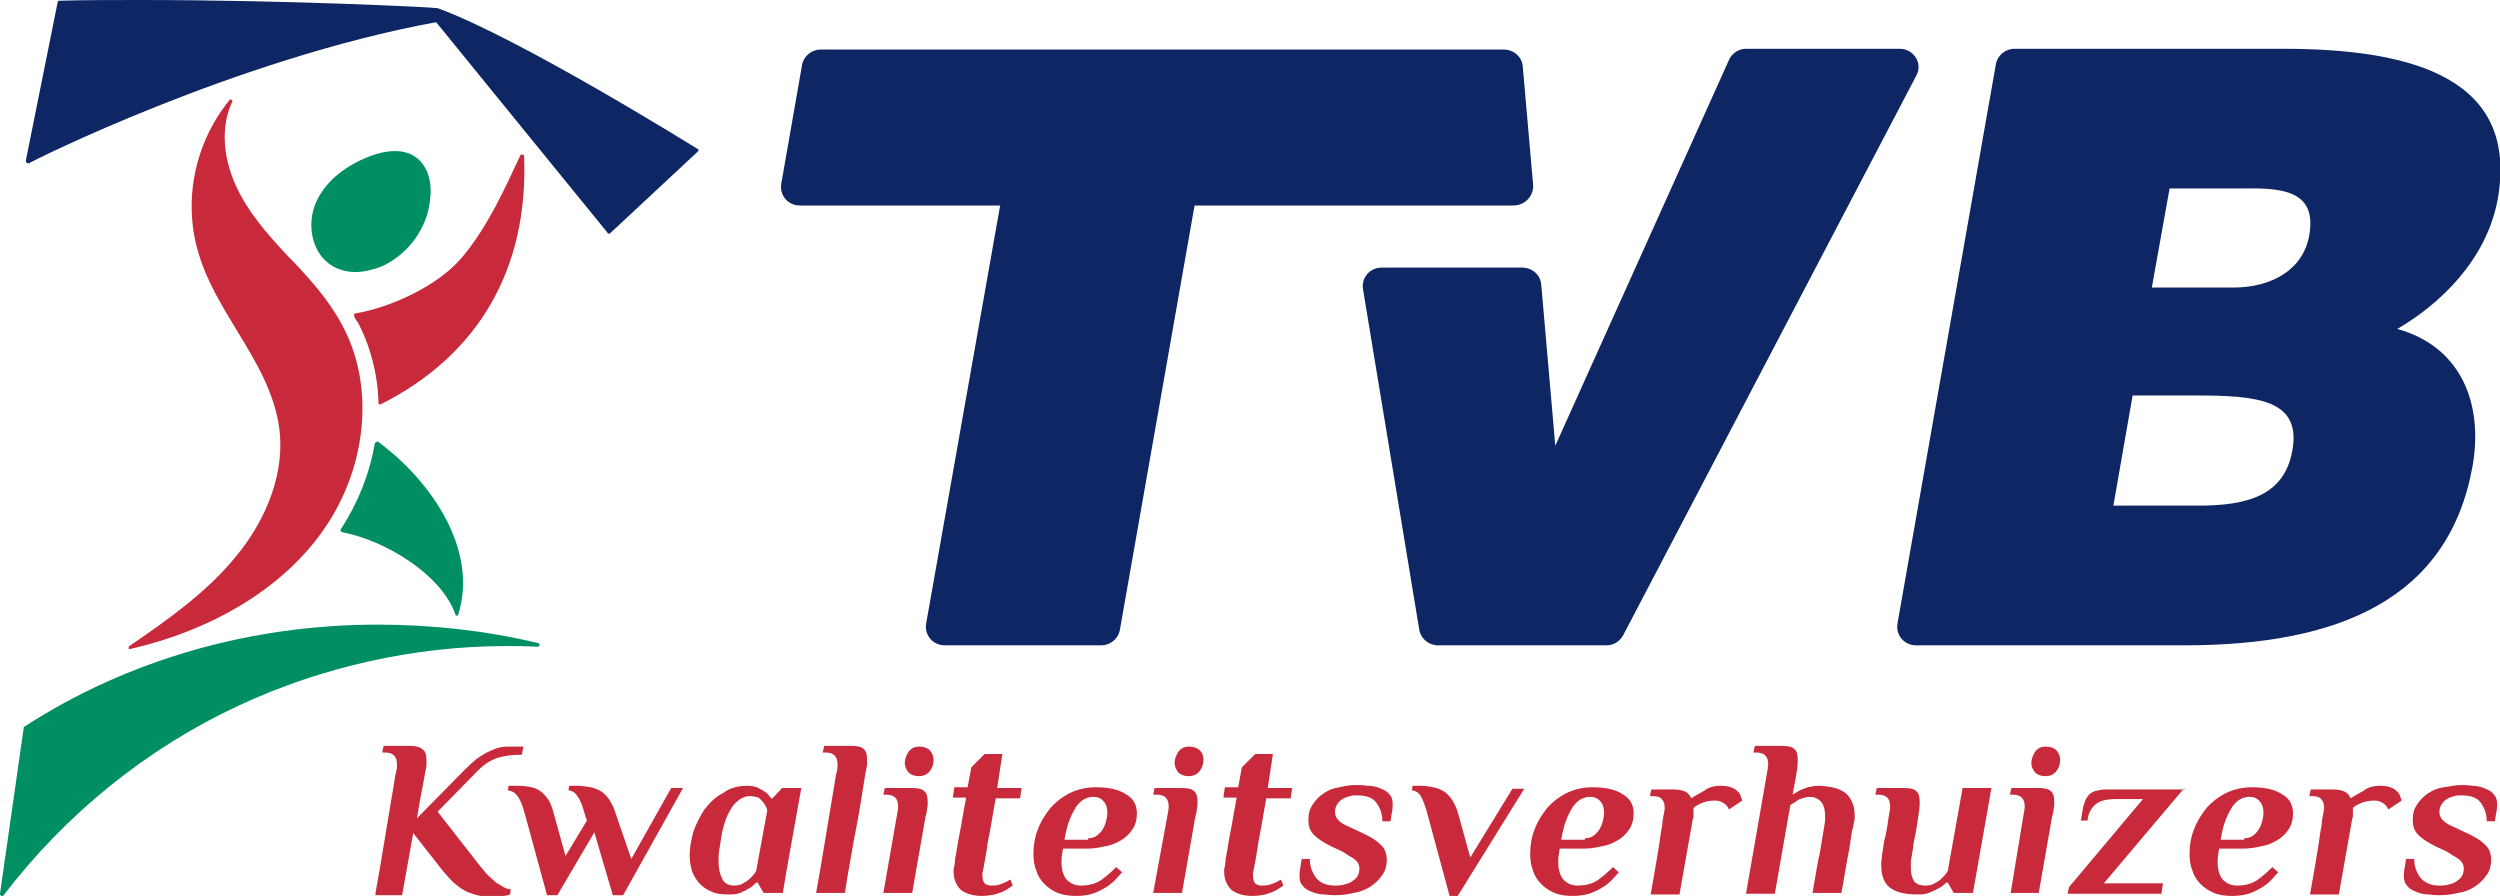 <?xml version="1.0" encoding="utf-8"?>
<!-- Generator: Adobe Illustrator 27.0.0, SVG Export Plug-In . SVG Version: 6.00 Build 0)  -->
<svg version="1.1" id="Laag_1" xmlns="http://www.w3.org/2000/svg" xmlns:xlink="http://www.w3.org/1999/xlink" x="0px" y="0px"
	 viewBox="0 0 338.2 121.2" style="enable-background:new 0 0 338.2 121.2;" xml:space="preserve">
<g>
	<g>
		<path style="fill:#C82A3B;" d="M17.6,87.8C17.6,87.8,17.6,87.8,17.6,87.8c10.9-2.5,20-7.9,25.5-15.2c6.5-8.6,7.8-20.1,3.2-28.6
			c-1.8-3.4-4.4-6.3-7-9l-0.4-0.4c-2.9-3.1-5.4-6-7-9.5c-1.8-4-2-8.1-0.5-11.3c0.1-0.1,0-0.3-0.1-0.3c-0.1-0.1-0.3,0-0.3,0.1
			c-4.7,5.8-6.3,13.7-4.1,20.8c1.1,3.7,3.2,7.1,5.2,10.4c2.5,4.1,5.1,8.4,5.7,13.3c0.7,5.6-1.5,11.9-5.9,17.2
			c-4,4.9-9.3,8.6-14.4,12.1c-0.1,0.1-0.1,0.2-0.1,0.3C17.4,87.8,17.5,87.8,17.6,87.8z"/>
		<path style="fill:#C82A3B;" d="M48,43c0.1,0.2,0.2,0.4,0.4,0.6c1.7,3.2,2.7,7,2.8,10.9c0,0.1,0.1,0.2,0.1,0.2c0,0,0.1,0,0.1,0
			c0,0,0.1,0,0.1,0C64.8,48,71.5,36.3,70.9,21.1c0-0.1-0.1-0.2-0.2-0.2c-0.1,0-0.2,0-0.3,0.1c-2.2,4.7-4.4,9.6-7.8,13.7
			c-3.3,4-9.8,6.9-14.5,7.7c-0.1,0-0.2,0.1-0.2,0.1c0,0.1,0,0.2,0,0.2L48,43z"/>
		<path style="fill:#008F62;" d="M51.2,59.8c-0.1-0.1-0.2-0.1-0.3,0c-0.1,0-0.1,0.1-0.2,0.2c-0.7,4.1-2.3,8.1-4.6,11.6
			c0,0.1-0.1,0.2,0,0.2c0,0.1,0.1,0.1,0.2,0.2c5.8,1.1,13.4,5.7,15.3,11.1c0,0.1,0.1,0.2,0.2,0.2c0,0,0,0,0,0c0.1,0,0.2-0.1,0.2-0.2
			C64.7,74.5,58.5,65.2,51.2,59.8z"/>
		<path style="fill:#0F2665;" d="M94.3,20.1C94.1,20,70.4,5.2,59.2,1.1c0,0,0,0,0,0c0,0,0,0-0.1,0C58.9,1,39.1,0,19,0
			c-3.9,0-7.6,0-11,0.1c-0.1,0-0.2,0.1-0.2,0.2L3.5,21.7c0,0.1,0,0.2,0.1,0.3c0,0,0.1,0.1,0.2,0.1c0,0,0.1,0,0.1,0
			C4.1,21.9,31.8,8,59,3l23.2,28.5c0,0.1,0.1,0.1,0.2,0.1c0,0,0,0,0,0c0.1,0,0.1,0,0.2-0.1l11.8-11c0.1-0.1,0.1-0.1,0.1-0.2
			C94.5,20.2,94.4,20.2,94.3,20.1z"/>
		<path style="fill:#008F62;" d="M56.3,21.3c-1.6-1.2-4-1.1-6.7,0c-2.4,1-5.5,2.9-6.9,6.2c-1.2,2.8-0.6,6.8,2.3,8.5
			c0.9,0.5,1.9,0.8,3.1,0.8h0c1.1,0,2.3-0.3,3.4-0.7c3.7-1.6,6.4-5.3,6.7-9.3C58.5,24.4,57.7,22.3,56.3,21.3z"/>
		<path style="fill:#008F62;" d="M72.8,87c-7.1-1.7-14.4-2.5-21.7-2.5c-17.3,0-33.9,4.8-47.8,13.8c-0.1,0-0.1,0.1-0.1,0.2L0,120.9
			c0,0.1,0,0.2,0.2,0.3c0,0,0.1,0,0.1,0c0.1,0,0.2,0,0.2-0.1c8.4-11,19.4-19.9,31.9-25.7c11.2-5.2,23.7-8,36.1-8
			c1.4,0,2.8,0,4.2,0.1c0.1,0,0.3-0.1,0.3-0.2C73,87.1,72.9,87,72.8,87z"/>
	</g>
	<g>
		<path style="fill:#0F2665;" d="M337.9,26.9c2.8-16-10.9-20.3-29-20.3h-36.4c-1.2,0-2.3,0.9-2.5,2.1l-13.3,75.6
			c-0.3,1.6,0.9,3,2.5,3h36.3c21,0,35.8-6.3,39-24.3c1.5-8.7-1.8-16.2-10.2-18.5C330,41.2,336.4,35.2,337.9,26.9z M310.1,61
			c-1.1,6.1-6.2,7.4-12.7,7.4h-11.5l2.6-14.9h8.4C305.3,53.5,311.4,54,310.1,61z M312.4,31.8c-0.8,4.7-5.1,7.1-10.3,7.1h-11
			l2.4-13.4h9.3C308.3,25.4,313.5,25.5,312.4,31.8z"/>
		<path style="fill:#0F2665;" d="M257,6.6h-20.8c-1,0-1.9,0.6-2.3,1.5l-23.5,52.2l-1.9-21.8c-0.1-1.3-1.2-2.3-2.6-2.3h-19
			c-1.6,0-2.8,1.4-2.5,3l7.6,46c0.2,1.2,1.3,2.1,2.5,2.1h22.8c1,0,1.8-0.5,2.3-1.4l39.6-75.6C260.2,8.6,258.9,6.6,257,6.6z"/>
		<path style="fill:#0F2665;" d="M207.4,25l-1.4-16c-0.1-1.3-1.2-2.3-2.6-2.3H111c-1.2,0-2.3,0.9-2.5,2.1l-2.8,16
			c-0.3,1.6,0.9,3,2.5,3h27.1l-10,56.5c-0.3,1.6,0.9,3,2.5,3h21.2c1.2,0,2.3-0.9,2.5-2.1l10.1-57.4h43.1
			C206.3,27.8,207.5,26.5,207.4,25z"/>
	</g>
	<g>
		<path style="fill:#C82A3B;" d="M50.8,120.8c0.5-2.8,0.9-5.1,1.2-7c0.3-1.9,0.6-3.5,0.8-4.8c0.2-1.3,0.4-2.3,0.5-3
			c0.1-0.7,0.2-1.3,0.3-1.6c0.1-0.4,0.1-0.6,0.1-0.7c0-0.1,0-0.2,0-0.3c0-0.5-0.1-0.9-0.4-1.2c-0.3-0.3-0.7-0.4-1.3-0.4h-0.3
			l0.2-0.9h3.6c0.8,0,1.4,0.2,1.7,0.5c0.4,0.3,0.5,0.8,0.5,1.6c0,0.1,0,0.3,0,0.5c0,0.2-0.1,0.6-0.2,1.1c-0.1,0.5-0.2,1.2-0.4,2.2
			c-0.2,0.9-0.4,2.2-0.7,3.9l6.4-6.5c0.4-0.4,0.8-0.8,1.3-1.2c0.4-0.4,0.9-0.7,1.4-1s1-0.5,1.5-0.7c0.5-0.2,1.1-0.3,1.7-0.3h2.1
			l-0.2,1.1c-1.1,0-2.2,0.1-3.2,0.4c-1,0.3-1.9,0.9-2.7,1.7l-5.5,5.6l5.7,7.3c0.3,0.4,0.7,0.8,1,1.2c0.4,0.4,0.8,0.7,1.1,1
			c0.4,0.3,0.8,0.5,1.1,0.7c0.4,0.2,0.7,0.3,1,0.3l-0.1,0.7c-0.2,0.1-0.6,0.2-1,0.2c-0.4,0.1-0.8,0.1-1.3,0.1c-0.6,0-1.1,0-1.7-0.1
			c-0.6-0.1-1.1-0.3-1.7-0.5c-0.6-0.3-1.1-0.6-1.7-1.1c-0.6-0.5-1.1-1.1-1.7-1.8l-4-5.1l-1.5,8.4H50.8z"/>
		<path style="fill:#C82A3B;" d="M85.4,116.2l5.4-9.6h1.6l-8.1,14.5h-1.4l-2.5-8.5l-5,8.5h-1.4l-3-11c-0.3-1.1-0.6-1.9-1-2.4
			c-0.3-0.5-0.8-0.7-1.3-0.8l0.1-0.6c0,0,0.1,0,0.3,0c0.1,0,0.3,0,0.4,0c0.1,0,0.3,0,0.4,0c0.1,0,0.3,0,0.3,0c0.6,0,1.2,0.1,1.7,0.2
			c0.5,0.1,0.9,0.3,1.3,0.6c0.4,0.3,0.7,0.7,1,1.1c0.3,0.5,0.5,1.1,0.7,1.8l1.6,5.8l2.9-4.8l-0.3-0.9c-0.3-1.1-0.6-1.9-1-2.4
			c-0.3-0.5-0.7-0.7-1.2-0.8l0.1-0.6c0.1,0,0.3,0,0.5,0c0.3,0,0.5,0,0.6,0c0.6,0,1.2,0.1,1.8,0.2c0.5,0.1,1,0.3,1.5,0.6
			c0.4,0.3,0.8,0.7,1.1,1.2c0.3,0.5,0.6,1.1,0.8,1.8L85.4,116.2z"/>
		<path style="fill:#C82A3B;" d="M101.1,106.3c0.6,0,1.1,0.1,1.5,0.3c0.4,0.2,0.7,0.4,1,0.6c0.3,0.2,0.5,0.5,0.7,0.8h0.2l1.3-1.4
			h2.6l-2,11.2l-0.5,3h-2.6l-0.8-1.4h-0.2c-0.3,0.3-0.6,0.6-1,0.8c-0.3,0.2-0.7,0.4-1.2,0.6c-0.5,0.2-1,0.2-1.6,0.2
			c-0.9,0-1.7-0.1-2.3-0.4c-0.7-0.3-1.2-0.7-1.6-1.1c-0.4-0.5-0.8-1.1-1-1.7c-0.2-0.7-0.3-1.4-0.3-2.1c0-1,0.2-2.1,0.5-3.2
			c0.4-1.1,0.9-2.1,1.5-3c0.7-0.9,1.5-1.7,2.5-2.2C98.7,106.6,99.8,106.3,101.1,106.3z M101.4,107.7c-0.5,0-1,0.2-1.4,0.5
			c-0.4,0.3-0.8,0.7-1.1,1.2c-0.3,0.5-0.6,1.1-0.8,1.7c-0.2,0.6-0.4,1.3-0.5,2c-0.1,0.7-0.2,1.3-0.3,1.9c-0.1,0.6-0.1,1.1-0.1,1.5
			c0,1,0.2,1.8,0.5,2.4c0.3,0.6,0.9,0.9,1.6,0.9c0.5,0,0.9-0.1,1.2-0.3c0.4-0.2,0.7-0.4,1-0.7c0.3-0.3,0.6-0.6,0.8-1l1.5-8.2
			c-0.1-0.4-0.3-0.7-0.5-1c-0.2-0.2-0.4-0.5-0.7-0.7C102.3,107.8,101.9,107.7,101.4,107.7z"/>
		<path style="fill:#C82A3B;" d="M110.4,120.8c0.5-2.8,0.9-5.1,1.2-7c0.3-1.9,0.6-3.5,0.8-4.8c0.2-1.3,0.4-2.3,0.5-3
			c0.1-0.7,0.2-1.3,0.3-1.6c0.1-0.4,0.1-0.6,0.1-0.7c0-0.1,0-0.2,0-0.3c0-0.5-0.1-0.9-0.4-1.2c-0.3-0.3-0.7-0.4-1.3-0.4h-0.3
			l0.2-0.9h3.6c0.8,0,1.4,0.1,1.7,0.4c0.4,0.3,0.5,0.8,0.5,1.6c0,0.1,0,0.2,0,0.3c0,0.1,0,0.4-0.1,0.8c-0.1,0.4-0.2,1-0.3,1.7
			c-0.1,0.7-0.3,1.8-0.5,3.1c-0.2,1.3-0.5,2.9-0.9,4.9c-0.3,1.9-0.8,4.3-1.2,7.1H110.4z"/>
		<path style="fill:#C82A3B;" d="M121.3,110.5c0.1-0.6,0.2-1,0.2-1.4c0-0.5-0.1-0.9-0.4-1.2c-0.3-0.3-0.7-0.4-1.3-0.4h-0.3l0.2-0.9
			h3.6c0.8,0,1.4,0.1,1.7,0.4c0.4,0.3,0.5,0.8,0.5,1.6c0,0.3,0,0.5-0.1,0.9c0,0.3-0.1,0.7-0.2,1l-1.8,10.3h-3.9L121.3,110.5z
			 M126.3,102.8c0,0.6-0.2,1.1-0.5,1.5c-0.3,0.4-0.8,0.7-1.5,0.7c-0.6,0-1.1-0.2-1.4-0.5c-0.3-0.4-0.5-0.8-0.5-1.3
			c0-0.5,0.2-1,0.5-1.5c0.4-0.5,0.8-0.7,1.5-0.7c0.6,0,1.1,0.2,1.4,0.5C126.1,101.9,126.3,102.3,126.3,102.8z"/>
		<path style="fill:#C82A3B;" d="M134.9,106.6h3.3L138,108h-3.3c-0.3,1.6-0.5,2.9-0.7,4c-0.2,1.1-0.4,2-0.5,2.8
			c-0.1,0.7-0.2,1.3-0.3,1.8c-0.1,0.4-0.1,0.8-0.2,1c0,0.2-0.1,0.4-0.1,0.5c0,0.1,0,0.2,0,0.2c0,0.6,0.1,1,0.3,1.2
			c0.2,0.2,0.5,0.3,0.9,0.3c0.3,0,0.6,0,1-0.1c0.3-0.1,0.6-0.2,0.8-0.3c0.3-0.1,0.5-0.3,0.8-0.4l0.3,0.8c-0.3,0.2-0.7,0.5-1.1,0.7
			c-0.3,0.2-0.8,0.3-1.3,0.5c-0.5,0.1-1.1,0.2-1.8,0.2c-1.2,0-2.1-0.3-2.8-0.8c-0.6-0.6-1-1.4-1-2.5c0-0.1,0-0.1,0-0.2
			c0-0.1,0-0.2,0.1-0.5c0-0.2,0.1-0.5,0.1-1c0.1-0.4,0.2-1,0.3-1.7c0.1-0.7,0.3-1.6,0.5-2.7c0.2-1.1,0.4-2.4,0.7-3.9h-1.8l0.2-1.4
			h1.8l0.5-2.7l1.8-1.8h2.4L134.9,106.6z"/>
		<path style="fill:#C82A3B;" d="M153.8,110c0,0.9-0.2,1.6-0.6,2.2c-0.4,0.6-0.9,1.1-1.6,1.5c-0.7,0.4-1.4,0.7-2.2,0.8
			c-0.8,0.2-1.6,0.3-2.4,0.3h-3.2c-0.1,0.6-0.2,1.2-0.2,1.7c0,1.1,0.2,1.9,0.7,2.5c0.5,0.5,1.1,0.8,1.9,0.8c1,0,1.9-0.2,2.7-0.7
			c0.7-0.5,1.4-1.1,2.1-1.8l0.8,0.7c-0.3,0.3-0.6,0.7-1,1.1c-0.4,0.4-0.8,0.7-1.3,1c-0.5,0.3-1.1,0.6-1.7,0.8
			c-0.7,0.2-1.4,0.3-2.2,0.3c-0.9,0-1.7-0.1-2.5-0.4c-0.7-0.3-1.3-0.7-1.8-1.2c-0.5-0.5-0.9-1.1-1.1-1.8c-0.3-0.7-0.4-1.5-0.4-2.3
			c0-1.2,0.2-2.3,0.6-3.3c0.4-1.1,1-2,1.7-2.9c0.7-0.8,1.6-1.5,2.6-2c1-0.5,2.2-0.8,3.5-0.8c1.8,0,3.2,0.3,4.2,1
			C153.3,108,153.8,108.9,153.8,110z M147.2,113.4c0.4,0,0.8-0.1,1.1-0.3c0.3-0.2,0.6-0.5,0.8-0.8c0.2-0.3,0.4-0.7,0.5-1.1
			c0.1-0.4,0.2-0.8,0.2-1.2c0-0.8-0.2-1.3-0.6-1.7s-0.8-0.5-1.3-0.5c-0.4,0-0.8,0.1-1.2,0.3c-0.4,0.2-0.7,0.5-1.1,1
			c-0.3,0.5-0.6,1-0.9,1.8c-0.3,0.7-0.5,1.6-0.7,2.7H147.2z"/>
		<path style="fill:#C82A3B;" d="M157.9,110.5c0.1-0.6,0.2-1,0.2-1.4c0-0.5-0.1-0.9-0.4-1.2c-0.3-0.3-0.7-0.4-1.3-0.4H156l0.2-0.9
			h3.6c0.8,0,1.4,0.1,1.7,0.4c0.4,0.3,0.5,0.8,0.5,1.6c0,0.3,0,0.5-0.1,0.9c0,0.3-0.1,0.7-0.2,1l-1.8,10.3h-3.9L157.9,110.5z
			 M162.8,102.8c0,0.6-0.2,1.1-0.5,1.5c-0.3,0.4-0.8,0.7-1.5,0.7c-0.6,0-1.1-0.2-1.4-0.5c-0.3-0.4-0.5-0.8-0.5-1.3
			c0-0.5,0.2-1,0.5-1.5c0.4-0.5,0.8-0.7,1.5-0.7c0.6,0,1.1,0.2,1.4,0.5C162.7,101.9,162.8,102.3,162.8,102.8z"/>
		<path style="fill:#C82A3B;" d="M171.5,106.6h3.3l-0.2,1.4h-3.3c-0.3,1.6-0.5,2.9-0.7,4c-0.2,1.1-0.4,2-0.5,2.8
			c-0.1,0.7-0.2,1.3-0.3,1.8c-0.1,0.4-0.1,0.8-0.2,1c0,0.2-0.1,0.4-0.1,0.5c0,0.1,0,0.2,0,0.2c0,0.6,0.1,1,0.3,1.2
			c0.2,0.2,0.5,0.3,0.9,0.3c0.3,0,0.6,0,1-0.1c0.3-0.1,0.6-0.2,0.8-0.3c0.3-0.1,0.5-0.3,0.8-0.4l0.3,0.8c-0.3,0.2-0.7,0.5-1.1,0.7
			c-0.3,0.2-0.8,0.3-1.3,0.5c-0.5,0.1-1.1,0.2-1.8,0.2c-1.2,0-2.1-0.3-2.8-0.8c-0.6-0.6-1-1.4-1-2.5c0-0.1,0-0.1,0-0.2
			c0-0.1,0-0.2,0.1-0.5c0-0.2,0.1-0.5,0.1-1c0.1-0.4,0.2-1,0.3-1.7c0.1-0.7,0.3-1.6,0.5-2.7c0.2-1.1,0.4-2.4,0.7-3.9h-1.8l0.2-1.4
			h1.8l0.5-2.7l1.8-1.8h2.4L171.5,106.6z"/>
		<path style="fill:#C82A3B;" d="M180.6,119.8c0.3,0,0.7,0,1.1-0.1c0.4-0.1,0.8-0.2,1.1-0.4s0.6-0.4,0.8-0.7
			c0.2-0.3,0.3-0.7,0.3-1.1c0-0.5-0.2-0.9-0.7-1.3c-0.5-0.3-1-0.6-1.6-1l-1.5-0.7c-1-0.5-1.8-1-2.3-1.5c-0.6-0.6-0.8-1.2-0.8-2.1
			s0.2-1.5,0.6-2.1c0.4-0.6,0.9-1.1,1.5-1.5c0.6-0.4,1.3-0.7,2.1-0.8c0.8-0.2,1.5-0.3,2.3-0.3c0.4,0,0.9,0,1.5,0.1
			c0.6,0,1.1,0.1,1.6,0.3s1,0.4,1.3,0.8c0.4,0.4,0.5,0.8,0.5,1.4c0,0.3,0,0.7-0.1,1.1c-0.1,0.4-0.1,0.8-0.2,1.2h-1.1v-0.1
			c0-0.9-0.3-1.7-0.8-2.4s-1.4-1-2.6-1c-0.3,0-0.7,0-1,0.1c-0.3,0.1-0.7,0.2-1,0.4c-0.3,0.2-0.5,0.4-0.7,0.7
			c-0.2,0.3-0.3,0.6-0.3,1.1c0,0.4,0.2,0.8,0.5,1.1c0.3,0.3,0.8,0.6,1.3,0.8l1.7,0.8c1.1,0.5,2,1,2.6,1.6c0.6,0.5,0.9,1.2,0.9,2.1
			c0,0.8-0.2,1.6-0.7,2.2c-0.4,0.6-1,1.1-1.6,1.5c-0.7,0.4-1.4,0.7-2.2,0.8c-0.8,0.2-1.6,0.3-2.4,0.3c-0.4,0-0.9,0-1.5-0.1
			c-0.6,0-1.1-0.1-1.6-0.3s-1-0.4-1.3-0.8c-0.4-0.4-0.5-0.8-0.5-1.4c0-0.3,0-0.7,0.1-1.1c0.1-0.4,0.1-0.8,0.2-1.2h1.1v0.1
			c0,0.9,0.3,1.7,0.8,2.4C178.5,119.4,179.4,119.8,180.6,119.8z"/>
		<path style="fill:#C82A3B;" d="M193.1,110.1c-0.3-1.1-0.6-1.9-0.9-2.4c-0.3-0.5-0.7-0.7-1.2-0.8l0.1-0.6c0.1,0,0.3,0,0.5,0
			c0.3,0,0.5,0,0.6,0c0.6,0,1.2,0.1,1.7,0.2c0.5,0.1,1,0.3,1.5,0.6c0.4,0.3,0.8,0.7,1.1,1.2c0.3,0.5,0.6,1.1,0.8,1.9l1.6,5.8
			l5.7-9.3h1.6l-9,14.5h-1.1L193.1,110.1z"/>
		<path style="fill:#C82A3B;" d="M221,110c0,0.9-0.2,1.6-0.6,2.2c-0.4,0.6-0.9,1.1-1.6,1.5c-0.7,0.4-1.4,0.7-2.2,0.8
			c-0.8,0.2-1.6,0.3-2.4,0.3H211c-0.1,0.6-0.2,1.2-0.2,1.7c0,1.1,0.2,1.9,0.7,2.5c0.5,0.5,1.1,0.8,1.9,0.8c1,0,1.9-0.2,2.7-0.7
			c0.7-0.5,1.4-1.1,2.1-1.8l0.8,0.7c-0.3,0.3-0.6,0.7-1,1.1c-0.4,0.4-0.8,0.7-1.3,1c-0.5,0.3-1.1,0.6-1.7,0.8
			c-0.7,0.2-1.4,0.3-2.2,0.3c-0.9,0-1.8-0.1-2.5-0.4c-0.7-0.3-1.3-0.7-1.8-1.2c-0.5-0.5-0.9-1.1-1.1-1.8c-0.3-0.7-0.4-1.5-0.4-2.3
			c0-1.2,0.2-2.3,0.6-3.3c0.4-1.1,1-2,1.7-2.9c0.7-0.8,1.6-1.5,2.6-2c1-0.5,2.2-0.8,3.5-0.8c1.8,0,3.2,0.3,4.2,1
			C220.5,108,221,108.9,221,110z M214.4,113.4c0.4,0,0.8-0.1,1.1-0.3c0.3-0.2,0.6-0.5,0.8-0.8c0.2-0.3,0.4-0.7,0.5-1.1
			c0.1-0.4,0.2-0.8,0.2-1.2c0-0.8-0.2-1.3-0.6-1.7c-0.4-0.4-0.8-0.5-1.3-0.5c-0.4,0-0.8,0.1-1.2,0.3c-0.4,0.2-0.7,0.5-1.1,1
			c-0.3,0.5-0.6,1-0.9,1.8c-0.3,0.7-0.5,1.6-0.7,2.7H214.4z"/>
		<path style="fill:#C82A3B;" d="M232.8,106.3c0.9,0,1.6,0.2,2.1,0.6c0.1,0.1,0.3,0.3,0.4,0.4c0.1,0.2,0.2,0.3,0.2,0.5
			c0.1,0.1,0.1,0.3,0.2,0.5l-1.8,1.2c-0.1-0.2-0.2-0.4-0.4-0.6c-0.2-0.2-0.4-0.3-0.6-0.4c-0.2-0.1-0.5-0.2-0.9-0.2
			c-0.6,0-1.2,0.1-1.7,0.3c-0.5,0.2-0.9,0.4-1.2,0.7c0,0.1,0,0.3,0,0.5c0,0.1,0,0.3,0,0.5c0,0.2,0,0.3-0.1,0.5l-1.8,10.2h-3.9
			c0.3-1.8,0.6-3.3,0.8-4.6c0.2-1.3,0.4-2.3,0.5-3.2c0.1-0.8,0.3-1.5,0.3-2c0.1-0.5,0.1-0.9,0.2-1.1c0-0.3,0.1-0.5,0.1-0.6
			c0-0.1,0-0.2,0-0.2c0-0.5-0.1-0.9-0.4-1.2c-0.2-0.3-0.7-0.4-1.3-0.4h-0.3l0.2-0.9h3c0.7,0,1.2,0.1,1.6,0.3
			c0.4,0.2,0.6,0.5,0.8,0.9c0.4-0.3,1-0.6,1.7-1C231.1,106.5,231.9,106.3,232.8,106.3z"/>
		<path style="fill:#C82A3B;" d="M239,104.8c0.1-0.6,0.2-1,0.2-1.4c0-0.5-0.1-0.9-0.4-1.2c-0.3-0.3-0.7-0.4-1.3-0.4h-0.3l0.2-0.9
			h3.6c0.8,0,1.4,0.1,1.7,0.4c0.4,0.3,0.5,0.8,0.5,1.6c0,0.6-0.1,1.2-0.2,1.9l-0.5,2.7c0.3-0.2,0.7-0.4,1-0.6
			c0.3-0.1,0.7-0.3,1.1-0.4c0.4-0.1,0.9-0.2,1.4-0.2c0.6,0,1.2,0.1,1.8,0.2c0.6,0.1,1.1,0.3,1.6,0.6c0.5,0.3,0.8,0.7,1.1,1.3
			s0.4,1.2,0.4,2c0,0.1,0,0.2,0,0.3c0,0.1,0,0.3-0.1,0.5c0,0.2-0.1,0.6-0.2,1c-0.1,0.4-0.2,1-0.3,1.8s-0.3,1.7-0.5,2.8
			c-0.2,1.1-0.4,2.5-0.7,4h-3.9c0.4-2.4,0.7-4.2,1-5.5c0.2-1.3,0.4-2.3,0.5-3c0.1-0.7,0.2-1.1,0.2-1.3c0-0.2,0-0.4,0-0.5
			c0-1-0.2-1.7-0.6-2.1s-0.9-0.6-1.5-0.6c-0.3,0-0.7,0.1-1,0.2c-0.3,0.1-0.6,0.2-0.8,0.4c-0.3,0.2-0.5,0.3-0.8,0.5l-2.1,12h-3.9
			L239,104.8z"/>
		<path style="fill:#C82A3B;" d="M255.5,110.5c0.1-0.6,0.2-1,0.2-1.4c0-0.5-0.1-0.9-0.4-1.2c-0.3-0.3-0.7-0.4-1.3-0.4h-0.3l0.2-0.9
			h3.6c0.8,0,1.4,0.1,1.7,0.4c0.4,0.3,0.5,0.8,0.5,1.6c0,0.6-0.1,1.2-0.2,1.9c-0.2,1.4-0.4,2.6-0.6,3.4c-0.1,0.8-0.2,1.5-0.3,2
			c-0.1,0.5-0.1,0.8-0.1,1c0,0.2,0,0.3,0,0.5c0,0.9,0.2,1.5,0.5,1.9c0.4,0.4,0.9,0.5,1.5,0.5c0.5,0,0.9-0.1,1.2-0.3
			c0.4-0.2,0.7-0.4,1-0.7c0.3-0.3,0.6-0.6,0.8-1l2-11.2h3.9l-2.5,14.2h-2.6l-0.8-1.4h-0.2c-0.3,0.3-0.7,0.6-1.1,0.8
			c-0.4,0.2-0.8,0.4-1.3,0.6s-1,0.2-1.6,0.2c-1.6,0-2.8-0.3-3.6-0.9c-0.8-0.6-1.2-1.6-1.2-3c0-0.1,0-0.3,0-0.5c0-0.2,0.1-0.5,0.1-1
			c0.1-0.5,0.2-1.1,0.3-1.9C255.1,113.1,255.3,112,255.5,110.5z"/>
		<path style="fill:#C82A3B;" d="M273.7,110.5c0.1-0.6,0.2-1,0.2-1.4c0-0.5-0.1-0.9-0.4-1.2c-0.3-0.3-0.7-0.4-1.3-0.4h-0.3l0.2-0.9
			h3.6c0.8,0,1.4,0.1,1.7,0.4c0.4,0.3,0.5,0.8,0.5,1.6c0,0.3,0,0.5-0.1,0.9c0,0.3-0.1,0.7-0.2,1l-1.8,10.3H272L273.7,110.5z
			 M278.7,102.8c0,0.6-0.2,1.1-0.5,1.5c-0.3,0.4-0.8,0.7-1.5,0.7c-0.6,0-1.1-0.2-1.4-0.5c-0.3-0.4-0.5-0.8-0.5-1.3
			c0-0.5,0.2-1,0.5-1.5c0.4-0.5,0.8-0.7,1.5-0.7c0.6,0,1.1,0.2,1.4,0.5C278.5,101.9,278.7,102.3,278.7,102.8z"/>
		<path style="fill:#C82A3B;" d="M295.5,106.6l-10.9,12.9h8l-0.2,1.4h-12.7l0.2-0.9l10-11.9h-3.6c-1.3,0-2.2,0.2-2.8,0.7
			c-0.6,0.5-1,1.2-1.1,2.2h-0.9l0.3-1.8c0.1-0.3,0.2-0.6,0.3-0.9c0.1-0.3,0.3-0.5,0.5-0.8c0.2-0.2,0.5-0.4,0.9-0.5
			c0.4-0.1,0.8-0.2,1.3-0.2H295.5z"/>
		<path style="fill:#C82A3B;" d="M310.2,110c0,0.9-0.2,1.6-0.6,2.2c-0.4,0.6-0.9,1.1-1.6,1.5s-1.4,0.7-2.2,0.8
			c-0.8,0.2-1.6,0.3-2.4,0.3h-3.2c-0.1,0.6-0.2,1.2-0.2,1.7c0,1.1,0.2,1.9,0.7,2.5c0.5,0.5,1.1,0.8,1.9,0.8c1,0,1.9-0.2,2.7-0.7
			c0.7-0.5,1.4-1.1,2.1-1.8l0.8,0.7c-0.3,0.3-0.6,0.7-1,1.1c-0.4,0.4-0.8,0.7-1.3,1c-0.5,0.3-1.1,0.6-1.7,0.8
			c-0.7,0.2-1.4,0.3-2.2,0.3c-0.9,0-1.8-0.1-2.5-0.4c-0.7-0.3-1.3-0.7-1.8-1.2c-0.5-0.5-0.9-1.1-1.1-1.8c-0.3-0.7-0.4-1.5-0.4-2.3
			c0-1.2,0.2-2.3,0.6-3.3c0.4-1.1,1-2,1.7-2.9c0.7-0.8,1.6-1.5,2.6-2c1-0.5,2.2-0.8,3.5-0.8c1.8,0,3.2,0.3,4.2,1
			C309.7,108,310.2,108.9,310.2,110z M303.6,113.4c0.4,0,0.8-0.1,1.1-0.3c0.3-0.2,0.6-0.5,0.8-0.8c0.2-0.3,0.4-0.7,0.5-1.1
			c0.1-0.4,0.2-0.8,0.2-1.2c0-0.8-0.2-1.3-0.6-1.7c-0.4-0.4-0.8-0.5-1.3-0.5c-0.4,0-0.8,0.1-1.2,0.3c-0.4,0.2-0.7,0.5-1.1,1
			c-0.3,0.5-0.6,1-0.9,1.8c-0.3,0.7-0.5,1.6-0.7,2.7H303.6z"/>
		<path style="fill:#C82A3B;" d="M322,106.3c0.9,0,1.6,0.2,2.1,0.6c0.1,0.1,0.3,0.3,0.4,0.4c0.1,0.2,0.2,0.3,0.2,0.5
			c0.1,0.1,0.1,0.3,0.2,0.5l-1.8,1.2c-0.1-0.2-0.2-0.4-0.4-0.6c-0.2-0.2-0.4-0.3-0.6-0.4c-0.2-0.1-0.5-0.2-0.9-0.2
			c-0.6,0-1.2,0.1-1.7,0.3c-0.5,0.2-0.9,0.4-1.2,0.7c0,0.1,0,0.3,0,0.5c0,0.1,0,0.3,0,0.5c0,0.2,0,0.3-0.1,0.5l-1.8,10.2h-3.9
			c0.3-1.8,0.6-3.3,0.8-4.6c0.2-1.3,0.4-2.3,0.5-3.2c0.1-0.8,0.3-1.5,0.3-2c0.1-0.5,0.1-0.9,0.2-1.1c0-0.3,0.1-0.5,0.1-0.6
			c0-0.1,0-0.2,0-0.2c0-0.5-0.1-0.9-0.4-1.2c-0.2-0.3-0.7-0.4-1.3-0.4h-0.3l0.2-0.9h3c0.7,0,1.2,0.1,1.6,0.3
			c0.4,0.2,0.6,0.5,0.8,0.9c0.4-0.3,1-0.6,1.7-1C320.3,106.5,321.1,106.3,322,106.3z"/>
		<path style="fill:#C82A3B;" d="M330,119.8c0.3,0,0.7,0,1.1-0.1c0.4-0.1,0.8-0.2,1.1-0.4c0.3-0.2,0.6-0.4,0.8-0.7
			c0.2-0.3,0.3-0.7,0.3-1.1c0-0.5-0.2-0.9-0.7-1.3c-0.5-0.3-1-0.6-1.6-1l-1.5-0.7c-1-0.5-1.8-1-2.3-1.5c-0.6-0.6-0.8-1.2-0.8-2.1
			s0.2-1.5,0.6-2.1c0.4-0.6,0.9-1.1,1.5-1.5c0.6-0.4,1.3-0.7,2.1-0.8s1.5-0.3,2.3-0.3c0.4,0,0.9,0,1.5,0.1c0.6,0,1.1,0.1,1.6,0.3
			c0.5,0.2,1,0.4,1.3,0.8c0.4,0.4,0.5,0.8,0.5,1.4c0,0.3,0,0.7-0.1,1.1c-0.1,0.4-0.1,0.8-0.2,1.2h-1.1v-0.1c0-0.9-0.3-1.7-0.8-2.4
			s-1.4-1-2.6-1c-0.3,0-0.7,0-1,0.1c-0.3,0.1-0.7,0.2-1,0.4c-0.3,0.2-0.5,0.4-0.7,0.7c-0.2,0.3-0.3,0.6-0.3,1.1
			c0,0.4,0.2,0.8,0.5,1.1c0.3,0.3,0.8,0.6,1.3,0.8l1.7,0.8c1.1,0.5,2,1,2.6,1.6c0.6,0.5,0.9,1.2,0.9,2.1c0,0.8-0.2,1.6-0.7,2.2
			c-0.4,0.6-1,1.1-1.6,1.5s-1.4,0.7-2.2,0.8c-0.8,0.2-1.6,0.3-2.4,0.3c-0.4,0-0.9,0-1.5-0.1c-0.6,0-1.1-0.1-1.6-0.3
			c-0.5-0.2-1-0.4-1.3-0.8c-0.4-0.4-0.5-0.8-0.5-1.4c0-0.3,0-0.7,0.1-1.1c0.1-0.4,0.1-0.8,0.2-1.2h1.1v0.1c0,0.9,0.3,1.7,0.8,2.4
			C328,119.4,328.8,119.8,330,119.8z"/>
	</g>
</g>
</svg>
